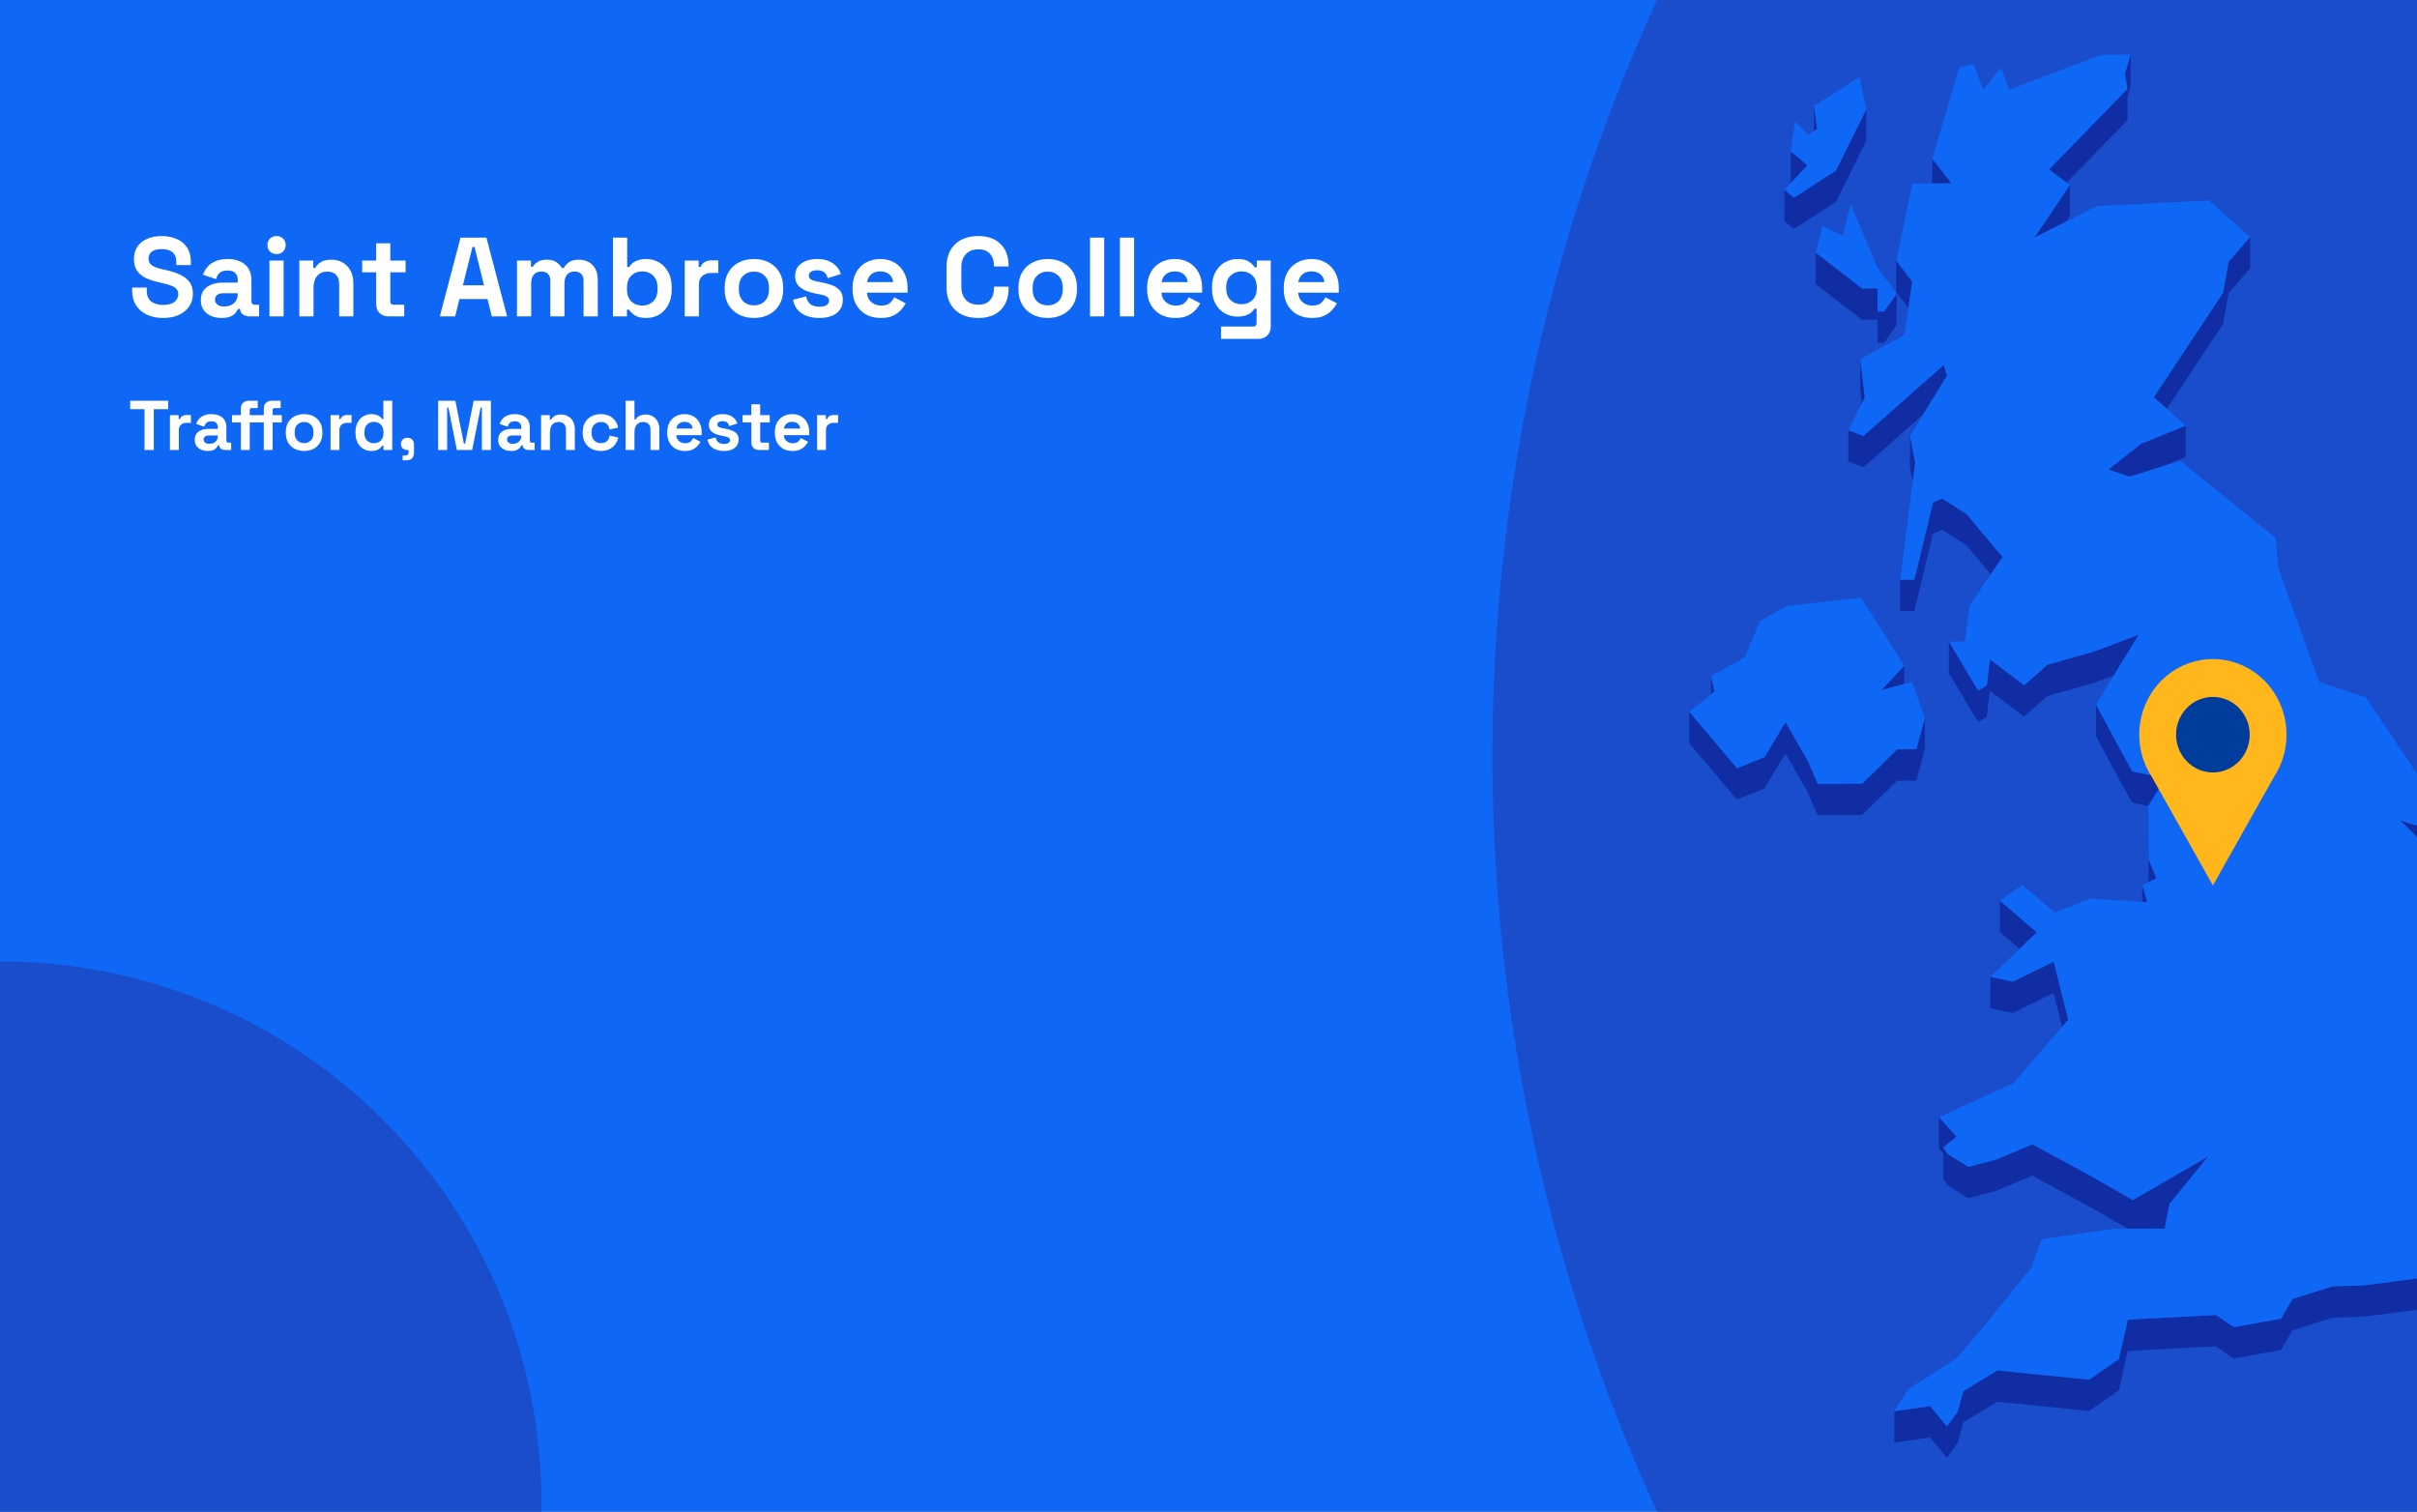 <?xml version="1.0" encoding="utf-8"?>
<svg xmlns="http://www.w3.org/2000/svg" fill="none" height="860" viewBox="0 0 1375 860" width="1375">
<rect x="0" y="0" width="1375" height="860" fill="#808080" stroke="none"/>
<g clip-path="url(#clip0_1597_3542)">
<rect fill="#0F67F5" height="860" width="1375"/>
<circle cx="1883" cy="430" fill="#194DCC" r="1034"/>
<path d="M1032.05 60.262L1031.99 74.616L1033.71 73.448L1032.05 60.262Z" fill="#102DA3"/>
<path d="M1028.21 94.043L1018.78 86.112L1018.75 103.94L1018.84 104.032L1028.21 94.043Z" fill="#102DA3"/>
<path d="M1175.68 103.879L1210.27 68.377L1210.3 54.791L1212.02 48.828L1212.08 31L1208.83 42.189L1210.3 50.58L1165.61 96.472L1175.68 103.879Z" fill="#102DA3"/>
<path d="M1099.23 90.416L1099.2 104.371L1110.22 104.31L1099.23 90.416Z" fill="#102DA3"/>
<path d="M1044.43 114.822L1061.66 80.057L1061.72 62.23L1044.46 96.994L1020.56 112.517L1015.19 107.937L1015.15 125.765L1020.5 130.314L1044.43 114.822Z" fill="#102DA3"/>
<path d="M1177.5 123.057L1177.53 105.26L1157.34 135.168L1175.53 125.977L1177.5 123.057Z" fill="#102DA3"/>
<path d="M1087.86 160.313L1078.77 148.264L1078.74 166.092L1085.65 175.252L1087.86 160.313Z" fill="#102DA3"/>
<path d="M1032.94 143.715L1032.88 161.543L1059.26 181.922L1068.02 181.892L1068.11 195.078L1071.86 195.048L1078.95 184.873L1079.02 167.045L1071.89 177.22L1068.14 177.25L1068.05 164.064L1059.33 164.125L1032.94 143.715Z" fill="#102DA3"/>
<path d="M1264.64 184.412L1267.83 166.707L1280.06 152.66L1280.09 134.832L1267.87 148.879L1264.67 166.584L1225.29 226L1232.69 232.578L1264.64 184.412Z" fill="#102DA3"/>
<path d="M1058.34 204.272L1058.28 222.1L1059.14 229.57L1060.86 226.127L1058.34 204.272Z" fill="#102DA3"/>
<path d="M1051.46 262.64L1060 265.867L1094.07 235.775L1105.71 216.902L1107.67 213.736L1105.74 207.681L1060.06 248.039L1051.52 244.812L1051.46 262.64Z" fill="#102DA3"/>
<path d="M1088.14 274.043L1089.55 263.193L1086.6 247.854L1086.54 265.682L1088.14 274.043Z" fill="#102DA3"/>
<path d="M1211.38 271.249L1217.86 269.221L1230.36 265.286L1243.35 259.999L1243.41 242.171L1217.89 252.561L1199.52 267.131L1211.38 271.249Z" fill="#102DA3"/>
<path d="M1099.66 285.94L1089.06 329.772L1081.01 329.834L1080.95 347.662L1089 347.6L1099.63 303.768L1104.82 301.401L1118.61 310.161L1132.49 326.729L1139.22 316.862L1118.64 292.334L1104.85 283.573L1099.66 285.94Z" fill="#102DA3"/>
<path d="M1130.25 390.048L1125.31 392.845L1108.72 365.028L1108.69 382.856L1125.25 410.673L1130.19 407.845L1131.97 392.938L1151.51 407.723L1164.72 395.981L1191.66 388.358L1202.53 384.239L1216.75 361.062L1191.72 370.53L1164.75 378.153L1151.57 389.895L1132.03 375.11L1130.25 390.048Z" fill="#102DA3"/>
<path d="M1083.29 389.127L1083.32 378.737L1070.29 392.631L1083.29 389.127Z" fill="#102DA3"/>
<path d="M973.41 384.671L973.379 394.999L975.345 393.432L973.41 384.671Z" fill="#102DA3"/>
<path d="M1090.17 444.089L1095.02 426.261L1095.08 408.433L1090.2 426.261L1079.26 426.322L1059.42 445.81L1034.11 445.964L1028.24 432.501L1015.74 410.8L1003.73 430.841L988.154 437.05L961.061 405.021L961 422.849L988.093 454.878L1003.67 448.638L1015.71 428.628L1028.21 450.329L1034.08 463.792L1059.36 463.638L1079.2 444.15L1090.17 444.089Z" fill="#102DA3"/>
<path d="M1389.63 490.683L1396.63 490.345L1396.66 472.517L1385.3 473.039L1365.36 466.677L1385.27 486.38L1389.63 490.683Z" fill="#102DA3"/>
<path d="M1213.03 438.831L1205.85 425.829L1192.39 400.778L1192.33 418.606L1205.79 443.657L1213 456.659L1222.19 458.626L1222.13 476.147L1222.31 501.813L1222.34 501.782L1226.73 499.723L1222.4 489.026L1222.19 458.319L1232.02 442.889L1213.03 438.831Z" fill="#102DA3"/>
<path d="M1221.6 513.247L1218.72 503.503L1218.69 513.062L1221.6 513.247Z" fill="#102DA3"/>
<path d="M1158.7 530.427L1137.75 512.415L1137.69 530.243L1148.9 539.864L1158.7 530.427Z" fill="#102DA3"/>
<path d="M1132.31 573.582L1145.06 576.287L1168.25 564.945L1173.1 584.187L1176.6 580.129L1168.31 547.117L1145.12 558.459L1132.34 555.754L1132.31 573.582Z" fill="#102DA3"/>
<path d="M1107.89 674.311L1119.78 681.688L1135.87 677.384L1156.18 668.839L1190.92 687.712L1210.64 699.085L1213.28 699.055H1215.95L1231.43 698.962L1233.4 688.911L1234.2 684.946L1256.28 657.835L1213.31 682.764L1190.98 669.884L1156.24 651.042L1135.9 659.557L1119.84 663.86L1107.92 656.483L1105.52 652.763L1113.08 646.647L1103.07 635.581L1103.01 653.378L1105.52 656.175L1105.49 670.591L1107.89 674.311Z" fill="#102DA3"/>
<path d="M1457.57 710.028L1421.24 730.284L1393.71 724.875L1344.93 731.237L1326.93 731.821L1304.23 738.983L1297.66 750.203L1270.69 755.028L1260.71 748.112L1210.48 750.756L1205.42 773.164L1188.46 784.906L1136.27 779.649L1116.92 791.453L1113.69 803.102L1107.61 811.525L1098.03 799.936L1077.69 802.887L1077.63 820.684L1098 817.764L1107.55 829.353L1113.63 820.93L1116.89 809.25L1136.24 797.477L1188.4 802.734L1205.39 790.992L1210.42 768.584L1260.65 765.94L1270.66 772.856L1297.63 768.031L1304.2 756.811L1326.87 749.649L1344.87 749.065L1393.65 742.703L1421.17 748.112L1457.51 727.856L1483.44 705.786L1486.14 685.745L1486.17 667.917L1483.5 687.959L1457.57 710.028Z" fill="#102DA3"/>
<path d="M1044.46 96.994L1061.72 62.229L1057.85 43.817L1032.05 60.262L1033.71 73.449L1031.99 74.617L1028.73 76.861L1021.18 69.238L1018.78 86.113L1028.21 94.043L1018.84 104.033L1015.19 107.936L1020.56 112.516L1044.46 96.994Z" fill="#0F67F5"/>
<path d="M1048.48 134.126L1036.87 128.654L1032.94 143.716L1059.33 164.126L1068.05 164.064L1068.14 177.251L1071.89 177.22L1079.02 167.046L1067.99 152.076L1052.72 115.959L1048.48 134.126Z" fill="#0F67F5"/>
<path d="M1003.73 430.839L1015.74 410.798L1028.24 432.499L1034.11 445.962L1059.42 445.808L1079.26 426.321L1090.2 426.259L1095.08 408.431L1087.74 387.929L1083.29 389.128L1070.29 392.632L1083.32 378.738L1058.68 339.947L1016.23 344.835L1001.3 353.226L992.7 373.82L973.41 384.671L975.345 393.431L973.379 394.999L961.062 405.019L988.154 437.048L1003.73 430.839Z" fill="#0F67F5"/>
<path d="M1452.41 651.873L1453.27 638.349L1461.29 632.263L1473.09 625.193L1469.68 612.652L1483.41 608.81L1494.07 573.83L1489.61 549.178L1454.87 528.922L1424.55 529.137L1409.53 546.934L1402.81 541.924L1395.22 536.33L1410.7 511.524L1389.63 490.684L1385.27 486.381L1365.36 466.678L1385.3 473.041L1396.66 472.518L1345.92 396.811L1319.29 387.835L1296.12 323.286L1294.56 306.042L1240.22 262.179L1230.36 265.284L1217.86 269.218L1211.38 271.247L1199.52 267.128L1217.89 252.558L1243.41 242.169L1232.69 232.579L1225.29 226.001L1264.67 166.585L1267.86 148.88L1280.09 134.832L1256.74 114.023L1192.79 117.25L1175.53 125.98L1157.34 135.17L1177.53 105.263L1175.68 103.879L1165.61 96.472L1210.3 50.58L1208.83 42.189L1212.08 31L1195.49 31.123L1143.03 51.01L1138.21 38.469L1128.35 51.102L1122.57 36.256L1114.52 38.623L1099.23 90.416L1110.22 104.31L1099.2 104.371L1087.95 104.463L1078.77 148.265L1087.86 160.314L1085.65 175.253L1083.35 190.622L1058.34 204.269L1060.86 226.124L1059.14 229.566L1051.52 244.812L1060.06 248.04L1105.74 207.681L1107.67 213.736L1105.71 216.902L1094.07 235.775L1086.6 247.855L1089.55 263.194L1088.14 274.044L1081.01 329.833L1089.06 329.772L1099.66 285.94L1104.85 283.573L1118.64 292.333L1139.22 316.862L1132.49 326.729L1120.45 344.464L1117.75 364.966L1108.72 365.028L1125.31 392.846L1130.25 390.049L1132.03 375.11L1151.57 389.895L1164.75 378.153L1191.72 370.53L1216.75 361.063L1202.53 384.239L1192.39 400.776L1205.85 425.827L1213.03 438.829L1232.02 442.887L1222.19 458.317L1222.4 489.024L1226.73 499.721L1222.34 501.781L1222.31 501.811L1218.72 503.502L1221.6 513.246L1218.69 513.061L1188.89 511.156L1169.05 519.209L1150.46 503.471L1137.75 512.416L1158.7 530.428L1148.9 539.865L1132.34 555.756L1145.12 558.461L1168.31 547.119L1176.6 580.131L1173.1 584.189L1145.52 616.187L1103.07 635.582L1113.08 646.648L1105.52 652.765L1107.92 656.484L1119.84 663.861L1135.9 659.558L1156.24 651.043L1190.98 669.886L1213.31 682.765L1256.28 657.836L1234.2 684.947L1233.4 688.912L1231.43 698.964L1215.95 699.056H1213.28L1210.64 699.087L1201.61 699.148L1161.34 704.988L1155.78 720.88L1133.23 748.974L1113.02 772.857L1085.65 790.255L1077.69 802.888L1098.03 799.938L1107.61 811.526L1113.7 803.103L1116.92 791.454L1136.27 779.651L1188.46 784.907L1205.42 773.165L1210.48 750.757L1260.71 748.114L1270.69 755.03L1297.66 750.204L1304.23 738.984L1326.93 731.822L1344.93 731.238L1393.71 724.876L1421.24 730.286L1457.57 710.029L1483.5 687.96L1486.17 667.919L1453.03 672.806L1449.56 671.085L1431.65 662.232L1452.41 651.873Z" fill="#0F67F5"/>
<g clip-path="url(#clip1_1597_3542)">
<path d="M1300.78 417.987C1300.78 411.266 1299.25 404.637 1296.31 398.632C1293.37 392.627 1289.1 387.413 1283.84 383.41C1278.58 379.406 1272.47 376.724 1266.02 375.579C1259.56 374.435 1252.94 374.859 1246.67 376.817C1240.41 378.776 1234.68 382.215 1229.94 386.858C1225.21 391.501 1221.6 397.219 1219.4 403.553C1217.21 409.886 1216.5 416.659 1217.32 423.327C1218.14 429.995 1220.47 436.373 1224.13 441.948L1241.52 472.835L1258.89 503.733L1276.28 472.835L1293.64 441.991C1298.31 434.902 1300.79 426.54 1300.78 417.987Z" fill="#FFB71B"/>
<path d="M1258.88 439.461C1270.45 439.461 1279.82 429.841 1279.82 417.973C1279.82 406.105 1270.45 396.485 1258.88 396.485C1247.32 396.485 1237.94 406.105 1237.94 417.973C1237.94 429.841 1247.32 439.461 1258.88 439.461Z" fill="#003C9C"/>
</g>
<path d="M92.776 180.896C89.32 180.896 86.269 180.277 83.624 179.04C80.979 177.803 78.909 176.032 77.416 173.728C75.923 171.424 75.176 168.651 75.176 165.408V163.616H83.496V165.408C83.496 168.096 84.328 170.123 85.992 171.488C87.656 172.811 89.917 173.472 92.776 173.472C95.677 173.472 97.832 172.896 99.24 171.744C100.691 170.592 101.416 169.12 101.416 167.328C101.416 166.091 101.053 165.088 100.328 164.32C99.645 163.552 98.621 162.933 97.256 162.464C95.933 161.952 94.312 161.483 92.392 161.056L90.92 160.736C87.848 160.053 85.203 159.2 82.984 158.176C80.808 157.109 79.123 155.723 77.928 154.016C76.776 152.309 76.2 150.091 76.2 147.36C76.2 144.629 76.84 142.304 78.12 140.384C79.443 138.421 81.277 136.928 83.624 135.904C86.013 134.837 88.808 134.304 92.008 134.304C95.208 134.304 98.045 134.859 100.52 135.968C103.037 137.035 105 138.656 106.408 140.832C107.859 142.965 108.584 145.653 108.584 148.896V150.816H100.264V148.896C100.264 147.189 99.923 145.824 99.24 144.8C98.6 143.733 97.661 142.965 96.424 142.496C95.187 141.984 93.715 141.728 92.008 141.728C89.448 141.728 87.549 142.219 86.312 143.2C85.117 144.139 84.52 145.44 84.52 147.104C84.52 148.213 84.797 149.152 85.352 149.92C85.949 150.688 86.824 151.328 87.976 151.84C89.128 152.352 90.6 152.8 92.392 153.184L93.864 153.504C97.064 154.187 99.837 155.061 102.184 156.128C104.573 157.195 106.429 158.603 107.752 160.352C109.075 162.101 109.736 164.341 109.736 167.072C109.736 169.803 109.032 172.213 107.624 174.304C106.259 176.352 104.296 177.973 101.736 179.168C99.219 180.32 96.232 180.896 92.776 180.896ZM126.149 180.896C123.887 180.896 121.861 180.512 120.069 179.744C118.277 178.933 116.847 177.781 115.781 176.288C114.757 174.752 114.245 172.896 114.245 170.72C114.245 168.544 114.757 166.731 115.781 165.28C116.847 163.787 118.298 162.677 120.133 161.952C122.01 161.184 124.143 160.8 126.533 160.8H135.237V159.008C135.237 157.515 134.767 156.299 133.829 155.36C132.89 154.379 131.397 153.888 129.349 153.888C127.343 153.888 125.85 154.357 124.869 155.296C123.887 156.192 123.247 157.365 122.949 158.816L115.525 156.32C116.037 154.699 116.847 153.227 117.957 151.904C119.109 150.539 120.623 149.451 122.501 148.64C124.421 147.787 126.746 147.36 129.477 147.36C133.658 147.36 136.965 148.405 139.397 150.496C141.829 152.587 143.045 155.616 143.045 159.584V171.424C143.045 172.704 143.642 173.344 144.837 173.344H147.397V180H142.021C140.442 180 139.141 179.616 138.117 178.848C137.093 178.08 136.581 177.056 136.581 175.776V175.712H135.365C135.194 176.224 134.81 176.907 134.213 177.76C133.615 178.571 132.677 179.296 131.397 179.936C130.117 180.576 128.367 180.896 126.149 180.896ZM127.557 174.368C129.818 174.368 131.653 173.749 133.061 172.512C134.511 171.232 135.237 169.547 135.237 167.456V166.816H127.109C125.615 166.816 124.442 167.136 123.589 167.776C122.735 168.416 122.309 169.312 122.309 170.464C122.309 171.616 122.757 172.555 123.653 173.28C124.549 174.005 125.85 174.368 127.557 174.368ZM153.293 180V148.256H161.357V180H153.293ZM157.325 144.544C155.874 144.544 154.637 144.075 153.613 143.136C152.631 142.197 152.141 140.96 152.141 139.424C152.141 137.888 152.631 136.651 153.613 135.712C154.637 134.773 155.874 134.304 157.325 134.304C158.818 134.304 160.055 134.773 161.037 135.712C162.018 136.651 162.509 137.888 162.509 139.424C162.509 140.96 162.018 142.197 161.037 143.136C160.055 144.075 158.818 144.544 157.325 144.544ZM170.293 180V148.256H178.229V152.416H179.381C179.893 151.307 180.853 150.261 182.26 149.28C183.669 148.256 185.802 147.744 188.661 147.744C191.135 147.744 193.29 148.32 195.125 149.472C197.002 150.581 198.453 152.139 199.477 154.144C200.501 156.107 201.013 158.411 201.013 161.056V180H192.949V161.696C192.949 159.307 192.351 157.515 191.157 156.32C190.005 155.125 188.341 154.528 186.165 154.528C183.69 154.528 181.77 155.36 180.405 157.024C179.039 158.645 178.357 160.928 178.357 163.872V180H170.293ZM221.015 180C218.924 180 217.218 179.36 215.895 178.08C214.615 176.757 213.975 175.008 213.975 172.832V154.912H206.039V148.256H213.975V138.4H222.039V148.256H230.743V154.912H222.039V171.424C222.039 172.704 222.636 173.344 223.831 173.344H229.975V180H221.015ZM250.215 180L261.991 135.2H276.711L288.487 180H279.783L277.351 170.144H261.351L258.919 180H250.215ZM263.335 162.336H275.367L269.927 140.512H268.775L263.335 162.336ZM294.105 180V148.256H302.041V151.712H303.193C303.748 150.645 304.665 149.728 305.945 148.96C307.225 148.149 308.91 147.744 311.001 147.744C313.262 147.744 315.076 148.192 316.441 149.088C317.806 149.941 318.852 151.072 319.577 152.48H320.729C321.454 151.115 322.478 149.984 323.801 149.088C325.124 148.192 327.001 147.744 329.433 147.744C331.396 147.744 333.166 148.171 334.745 149.024C336.366 149.835 337.646 151.093 338.585 152.8C339.566 154.464 340.057 156.576 340.057 159.136V180H331.993V159.712C331.993 157.963 331.545 156.661 330.649 155.808C329.753 154.912 328.494 154.464 326.873 154.464C325.038 154.464 323.609 155.061 322.585 156.256C321.604 157.408 321.113 159.072 321.113 161.248V180H313.049V159.712C313.049 157.963 312.601 156.661 311.705 155.808C310.809 154.912 309.55 154.464 307.929 154.464C306.094 154.464 304.665 155.061 303.641 156.256C302.66 157.408 302.169 159.072 302.169 161.248V180H294.105ZM367.802 180.896C364.943 180.896 362.746 180.405 361.21 179.424C359.674 178.443 358.543 177.355 357.818 176.16H356.666V180H348.73V135.2H356.794V151.904H357.946C358.415 151.136 359.034 150.411 359.802 149.728C360.613 149.045 361.658 148.491 362.938 148.064C364.261 147.595 365.882 147.36 367.802 147.36C370.362 147.36 372.73 148 374.906 149.28C377.082 150.517 378.831 152.352 380.154 154.784C381.477 157.216 382.138 160.16 382.138 163.616V164.64C382.138 168.096 381.477 171.04 380.154 173.472C378.831 175.904 377.082 177.76 374.906 179.04C372.73 180.277 370.362 180.896 367.802 180.896ZM365.37 173.856C367.845 173.856 369.914 173.067 371.578 171.488C373.242 169.867 374.074 167.52 374.074 164.448V163.808C374.074 160.736 373.242 158.411 371.578 156.832C369.957 155.211 367.887 154.4 365.37 154.4C362.895 154.4 360.826 155.211 359.162 156.832C357.498 158.411 356.666 160.736 356.666 163.808V164.448C356.666 167.52 357.498 169.867 359.162 171.488C360.826 173.067 362.895 173.856 365.37 173.856ZM389.543 180V148.256H397.479V151.84H398.631C399.1 150.56 399.868 149.621 400.935 149.024C402.044 148.427 403.324 148.128 404.775 148.128H408.615V155.296H404.647C402.599 155.296 400.913 155.851 399.591 156.96C398.268 158.027 397.607 159.691 397.607 161.952V180H389.543ZM428.897 180.896C425.739 180.896 422.902 180.256 420.385 178.976C417.867 177.696 415.883 175.84 414.433 173.408C412.982 170.976 412.257 168.053 412.257 164.64V163.616C412.257 160.203 412.982 157.28 414.433 154.848C415.883 152.416 417.867 150.56 420.385 149.28C422.902 148 425.739 147.36 428.897 147.36C432.054 147.36 434.891 148 437.409 149.28C439.926 150.56 441.91 152.416 443.361 154.848C444.811 157.28 445.537 160.203 445.537 163.616V164.64C445.537 168.053 444.811 170.976 443.361 173.408C441.91 175.84 439.926 177.696 437.409 178.976C434.891 180.256 432.054 180.896 428.897 180.896ZM428.897 173.728C431.371 173.728 433.419 172.939 435.041 171.36C436.662 169.739 437.473 167.435 437.473 164.448V163.808C437.473 160.821 436.662 158.539 435.041 156.96C433.462 155.339 431.414 154.528 428.897 154.528C426.422 154.528 424.374 155.339 422.753 156.96C421.131 158.539 420.321 160.821 420.321 163.808V164.448C420.321 167.435 421.131 169.739 422.753 171.36C424.374 172.939 426.422 173.728 428.897 173.728ZM466.164 180.896C462.025 180.896 458.633 180 455.988 178.208C453.343 176.416 451.743 173.856 451.188 170.528L458.612 168.608C458.911 170.101 459.401 171.275 460.084 172.128C460.809 172.981 461.684 173.6 462.708 173.984C463.775 174.325 464.927 174.496 466.164 174.496C468.041 174.496 469.428 174.176 470.324 173.536C471.22 172.853 471.668 172.021 471.668 171.04C471.668 170.059 471.241 169.312 470.388 168.8C469.535 168.245 468.169 167.797 466.292 167.456L464.5 167.136C462.281 166.709 460.255 166.133 458.42 165.408C456.585 164.64 455.113 163.595 454.004 162.272C452.895 160.949 452.34 159.243 452.34 157.152C452.34 153.995 453.492 151.584 455.796 149.92C458.1 148.213 461.129 147.36 464.884 147.36C468.425 147.36 471.369 148.149 473.716 149.728C476.063 151.307 477.599 153.376 478.324 155.936L470.836 158.24C470.495 156.619 469.791 155.467 468.724 154.784C467.7 154.101 466.42 153.76 464.884 153.76C463.348 153.76 462.175 154.037 461.364 154.592C460.553 155.104 460.148 155.829 460.148 156.768C460.148 157.792 460.575 158.56 461.428 159.072C462.281 159.541 463.433 159.904 464.884 160.16L466.676 160.48C469.065 160.907 471.22 161.483 473.14 162.208C475.103 162.891 476.639 163.893 477.748 165.216C478.9 166.496 479.476 168.245 479.476 170.464C479.476 173.792 478.26 176.373 475.828 178.208C473.439 180 470.217 180.896 466.164 180.896ZM501.007 180.896C497.849 180.896 495.055 180.235 492.623 178.912C490.233 177.547 488.356 175.648 486.991 173.216C485.668 170.741 485.007 167.84 485.007 164.512V163.744C485.007 160.416 485.668 157.536 486.991 155.104C488.313 152.629 490.169 150.731 492.559 149.408C494.948 148.043 497.721 147.36 500.878 147.36C503.993 147.36 506.703 148.064 509.007 149.472C511.311 150.837 513.103 152.757 514.382 155.232C515.663 157.664 516.303 160.501 516.303 163.744V166.496H493.199C493.284 168.672 494.095 170.443 495.631 171.808C497.167 173.173 499.044 173.856 501.263 173.856C503.524 173.856 505.188 173.365 506.255 172.384C507.321 171.403 508.132 170.315 508.687 169.12L515.279 172.576C514.681 173.685 513.807 174.901 512.655 176.224C511.545 177.504 510.052 178.613 508.175 179.552C506.297 180.448 503.908 180.896 501.007 180.896ZM493.263 160.48H508.111C507.94 158.645 507.193 157.173 505.871 156.064C504.591 154.955 502.905 154.4 500.815 154.4C498.639 154.4 496.911 154.955 495.631 156.064C494.351 157.173 493.561 158.645 493.263 160.48ZM556.498 180.896C550.951 180.896 546.557 179.36 543.314 176.288C540.071 173.173 538.45 168.736 538.45 162.976V152.224C538.45 146.464 540.071 142.048 543.314 138.976C546.557 135.861 550.951 134.304 556.498 134.304C562.002 134.304 566.247 135.819 569.234 138.848C572.263 141.835 573.778 145.952 573.778 151.2V151.584H565.458V150.944C565.458 148.299 564.711 146.123 563.218 144.416C561.767 142.709 559.527 141.856 556.498 141.856C553.511 141.856 551.165 142.773 549.458 144.608C547.751 146.443 546.898 148.939 546.898 152.096V163.104C546.898 166.219 547.751 168.715 549.458 170.592C551.165 172.427 553.511 173.344 556.498 173.344C559.527 173.344 561.767 172.491 563.218 170.784C564.711 169.035 565.458 166.859 565.458 164.256V163.104H573.778V164C573.778 169.248 572.263 173.387 569.234 176.416C566.247 179.403 562.002 180.896 556.498 180.896ZM596.022 180.896C592.864 180.896 590.027 180.256 587.51 178.976C584.992 177.696 583.008 175.84 581.558 173.408C580.107 170.976 579.382 168.053 579.382 164.64V163.616C579.382 160.203 580.107 157.28 581.558 154.848C583.008 152.416 584.992 150.56 587.51 149.28C590.027 148 592.864 147.36 596.022 147.36C599.179 147.36 602.016 148 604.534 149.28C607.051 150.56 609.035 152.416 610.486 154.848C611.936 157.28 612.662 160.203 612.662 163.616V164.64C612.662 168.053 611.936 170.976 610.486 173.408C609.035 175.84 607.051 177.696 604.534 178.976C602.016 180.256 599.179 180.896 596.022 180.896ZM596.022 173.728C598.496 173.728 600.544 172.939 602.166 171.36C603.787 169.739 604.598 167.435 604.598 164.448V163.808C604.598 160.821 603.787 158.539 602.166 156.96C600.587 155.339 598.539 154.528 596.022 154.528C593.547 154.528 591.499 155.339 589.878 156.96C588.256 158.539 587.446 160.821 587.446 163.808V164.448C587.446 167.435 588.256 169.739 589.878 171.36C591.499 172.939 593.547 173.728 596.022 173.728ZM620.105 180V135.2H628.169V180H620.105ZM637.105 180V135.2H645.169V180H637.105ZM668.569 180.896C665.412 180.896 662.617 180.235 660.185 178.912C657.796 177.547 655.918 175.648 654.553 173.216C653.23 170.741 652.569 167.84 652.569 164.512V163.744C652.569 160.416 653.23 157.536 654.553 155.104C655.876 152.629 657.732 150.731 660.121 149.408C662.51 148.043 665.284 147.36 668.441 147.36C671.556 147.36 674.265 148.064 676.569 149.472C678.873 150.837 680.665 152.757 681.945 155.232C683.225 157.664 683.865 160.501 683.865 163.744V166.496H660.761C660.846 168.672 661.657 170.443 663.193 171.808C664.729 173.173 666.606 173.856 668.825 173.856C671.086 173.856 672.75 173.365 673.817 172.384C674.884 171.403 675.694 170.315 676.249 169.12L682.841 172.576C682.244 173.685 681.369 174.901 680.217 176.224C679.108 177.504 677.614 178.613 675.737 179.552C673.86 180.448 671.47 180.896 668.569 180.896ZM660.825 160.48H675.673C675.502 158.645 674.756 157.173 673.433 156.064C672.153 154.955 670.468 154.4 668.377 154.4C666.201 154.4 664.473 154.955 663.193 156.064C661.913 157.173 661.124 158.645 660.825 160.48ZM689.507 164.256V163.232C689.507 159.904 690.168 157.067 691.491 154.72C692.813 152.331 694.563 150.517 696.739 149.28C698.957 148 701.368 147.36 703.971 147.36C706.872 147.36 709.069 147.872 710.563 148.896C712.056 149.92 713.144 150.987 713.827 152.096H714.979V148.256H722.915V185.632C722.915 187.808 722.275 189.536 720.995 190.816C719.715 192.139 718.008 192.8 715.875 192.8H694.627V185.76H713.059C714.253 185.76 714.851 185.12 714.851 183.84V175.584H713.699C713.272 176.267 712.675 176.971 711.907 177.696C711.139 178.379 710.115 178.955 708.835 179.424C707.555 179.893 705.933 180.128 703.971 180.128C701.368 180.128 698.957 179.509 696.739 178.272C694.563 176.992 692.813 175.179 691.491 172.832C690.168 170.443 689.507 167.584 689.507 164.256ZM706.275 173.088C708.749 173.088 710.819 172.299 712.483 170.72C714.147 169.141 714.979 166.923 714.979 164.064V163.424C714.979 160.523 714.147 158.304 712.483 156.768C710.861 155.189 708.792 154.4 706.275 154.4C703.8 154.4 701.731 155.189 700.067 156.768C698.403 158.304 697.571 160.523 697.571 163.424V164.064C697.571 166.923 698.403 169.141 700.067 170.72C701.731 172.299 703.8 173.088 706.275 173.088ZM746.319 180.896C743.162 180.896 740.367 180.235 737.935 178.912C735.546 177.547 733.668 175.648 732.303 173.216C730.98 170.741 730.319 167.84 730.319 164.512V163.744C730.319 160.416 730.98 157.536 732.303 155.104C733.626 152.629 735.482 150.731 737.871 149.408C740.26 148.043 743.034 147.36 746.191 147.36C749.306 147.36 752.015 148.064 754.319 149.472C756.623 150.837 758.415 152.757 759.695 155.232C760.975 157.664 761.615 160.501 761.615 163.744V166.496H738.511C738.596 168.672 739.407 170.443 740.943 171.808C742.479 173.173 744.356 173.856 746.575 173.856C748.836 173.856 750.5 173.365 751.567 172.384C752.634 171.403 753.444 170.315 753.999 169.12L760.591 172.576C759.994 173.685 759.119 174.901 757.967 176.224C756.858 177.504 755.364 178.613 753.487 179.552C751.61 180.448 749.22 180.896 746.319 180.896ZM738.575 160.48H753.423C753.252 158.645 752.506 157.173 751.183 156.064C749.903 154.955 748.218 154.4 746.127 154.4C743.951 154.4 742.223 154.955 740.943 156.064C739.663 157.173 738.874 158.645 738.575 160.48Z" fill="white"/>
<circle cx="147" cy="147" fill="#194DCC" r="147" transform="matrix(-1 0 0 1 1522 -147)"/>
<circle cx="307.5" cy="307.5" fill="#194DCC" r="307.5" transform="matrix(-1 0 0 1 308 547)"/>
<path d="M82.218 256V232.8H74.058V228H95.658V232.8H87.498V256H82.218ZM96.679 256V236.16H101.639V238.4H102.359C102.652 237.6 103.132 237.013 103.799 236.64C104.492 236.267 105.292 236.08 106.199 236.08H108.599V240.56H106.119C104.839 240.56 103.786 240.907 102.959 241.6C102.132 242.267 101.719 243.307 101.719 244.72V256H96.679ZM118.23 256.56C116.816 256.56 115.55 256.32 114.43 255.84C113.31 255.333 112.416 254.613 111.75 253.68C111.11 252.72 110.79 251.56 110.79 250.2C110.79 248.84 111.11 247.707 111.75 246.8C112.416 245.867 113.323 245.173 114.47 244.72C115.643 244.24 116.976 244 118.47 244H123.91V242.88C123.91 241.947 123.616 241.187 123.03 240.6C122.443 239.987 121.51 239.68 120.23 239.68C118.976 239.68 118.043 239.973 117.43 240.56C116.816 241.12 116.416 241.853 116.23 242.76L111.59 241.2C111.91 240.187 112.416 239.267 113.11 238.44C113.83 237.587 114.776 236.907 115.95 236.4C117.15 235.867 118.603 235.6 120.31 235.6C122.923 235.6 124.99 236.253 126.51 237.56C128.03 238.867 128.79 240.76 128.79 243.24V250.64C128.79 251.44 129.163 251.84 129.91 251.84H131.51V256H128.15C127.163 256 126.35 255.76 125.71 255.28C125.07 254.8 124.75 254.16 124.75 253.36V253.32H123.99C123.883 253.64 123.643 254.067 123.27 254.6C122.896 255.107 122.31 255.56 121.51 255.96C120.71 256.36 119.616 256.56 118.23 256.56ZM119.11 252.48C120.523 252.48 121.67 252.093 122.55 251.32C123.456 250.52 123.91 249.467 123.91 248.16V247.76H118.83C117.896 247.76 117.163 247.96 116.63 248.36C116.096 248.76 115.83 249.32 115.83 250.04C115.83 250.76 116.11 251.347 116.67 251.8C117.23 252.253 118.043 252.48 119.11 252.48ZM137.029 256V240.32H131.989V236.16H137.029V232.48C137.029 231.12 137.429 230.04 138.229 229.24C139.056 228.413 140.123 228 141.429 228H146.629V232.16H143.189C142.443 232.16 142.069 232.56 142.069 233.36V236.16H146.069V240.32H142.069V256H137.029ZM150.069 256V240.32H146.069V236.16H150.069V232.48C150.069 231.12 150.469 230.04 151.269 229.24C152.096 228.413 153.163 228 154.469 228H159.669V232.16H156.229C155.483 232.16 155.109 232.56 155.109 233.36V236.16H160.309V240.32H155.109V256H150.069ZM172.994 256.56C171.021 256.56 169.247 256.16 167.674 255.36C166.101 254.56 164.861 253.4 163.954 251.88C163.047 250.36 162.594 248.533 162.594 246.4V245.76C162.594 243.627 163.047 241.8 163.954 240.28C164.861 238.76 166.101 237.6 167.674 236.8C169.247 236 171.021 235.6 172.994 235.6C174.967 235.6 176.741 236 178.314 236.8C179.887 237.6 181.127 238.76 182.034 240.28C182.941 241.8 183.394 243.627 183.394 245.76V246.4C183.394 248.533 182.941 250.36 182.034 251.88C181.127 253.4 179.887 254.56 178.314 255.36C176.741 256.16 174.967 256.56 172.994 256.56ZM172.994 252.08C174.541 252.08 175.821 251.587 176.834 250.6C177.847 249.587 178.354 248.147 178.354 246.28V245.88C178.354 244.013 177.847 242.587 176.834 241.6C175.847 240.587 174.567 240.08 172.994 240.08C171.447 240.08 170.167 240.587 169.154 241.6C168.141 242.587 167.634 244.013 167.634 245.88V246.28C167.634 248.147 168.141 249.587 169.154 250.6C170.167 251.587 171.447 252.08 172.994 252.08ZM188.046 256V236.16H193.006V238.4H193.726C194.019 237.6 194.499 237.013 195.166 236.64C195.859 236.267 196.659 236.08 197.566 236.08H199.966V240.56H197.486C196.206 240.56 195.153 240.907 194.326 241.6C193.499 242.267 193.086 243.307 193.086 244.72V256H188.046ZM211.202 256.56C209.629 256.56 208.149 256.173 206.762 255.4C205.402 254.6 204.309 253.44 203.482 251.92C202.656 250.4 202.242 248.56 202.242 246.4V245.76C202.242 243.6 202.656 241.76 203.482 240.24C204.309 238.72 205.402 237.573 206.762 236.8C208.122 236 209.602 235.6 211.202 235.6C212.402 235.6 213.402 235.747 214.202 236.04C215.029 236.307 215.696 236.653 216.202 237.08C216.709 237.507 217.096 237.96 217.362 238.44H218.082V228H223.122V256H218.162V253.6H217.442C216.989 254.347 216.282 255.027 215.322 255.64C214.389 256.253 213.016 256.56 211.202 256.56ZM212.722 252.16C214.269 252.16 215.562 251.667 216.602 250.68C217.642 249.667 218.162 248.2 218.162 246.28V245.88C218.162 243.96 217.642 242.507 216.602 241.52C215.589 240.507 214.296 240 212.722 240C211.176 240 209.882 240.507 208.842 241.52C207.802 242.507 207.282 243.96 207.282 245.88V246.28C207.282 248.2 207.802 249.667 208.842 250.68C209.882 251.667 211.176 252.16 212.722 252.16ZM229.07 261.88V259.16H230.63C231.857 259.16 232.47 258.547 232.47 257.32V256.04H231.79C230.723 256.04 229.83 255.72 229.11 255.08C228.417 254.44 228.07 253.627 228.07 252.64C228.07 251.573 228.417 250.707 229.11 250.04C229.83 249.373 230.723 249.04 231.79 249.04C232.883 249.04 233.777 249.387 234.47 250.08C235.163 250.747 235.51 251.653 235.51 252.8V257.4C235.51 260.387 234.017 261.88 231.03 261.88H229.07ZM249.253 256V228H259.053L263.893 252.4H264.613L269.453 228H279.253V256H274.133V231.88H273.413L268.613 256H259.893L255.093 231.88H254.373V256H249.253ZM290.847 256.56C289.433 256.56 288.167 256.32 287.047 255.84C285.927 255.333 285.033 254.613 284.367 253.68C283.727 252.72 283.407 251.56 283.407 250.2C283.407 248.84 283.727 247.707 284.367 246.8C285.033 245.867 285.94 245.173 287.087 244.72C288.26 244.24 289.593 244 291.087 244H296.527V242.88C296.527 241.947 296.233 241.187 295.647 240.6C295.06 239.987 294.127 239.68 292.847 239.68C291.593 239.68 290.66 239.973 290.047 240.56C289.433 241.12 289.033 241.853 288.847 242.76L284.207 241.2C284.527 240.187 285.033 239.267 285.727 238.44C286.447 237.587 287.393 236.907 288.567 236.4C289.767 235.867 291.22 235.6 292.927 235.6C295.54 235.6 297.607 236.253 299.127 237.56C300.647 238.867 301.407 240.76 301.407 243.24V250.64C301.407 251.44 301.78 251.84 302.527 251.84H304.127V256H300.767C299.78 256 298.967 255.76 298.327 255.28C297.687 254.8 297.367 254.16 297.367 253.36V253.32H296.607C296.5 253.64 296.26 254.067 295.887 254.6C295.513 255.107 294.927 255.56 294.127 255.96C293.327 256.36 292.233 256.56 290.847 256.56ZM291.727 252.48C293.14 252.48 294.287 252.093 295.167 251.32C296.073 250.52 296.527 249.467 296.527 248.16V247.76H291.447C290.513 247.76 289.78 247.96 289.247 248.36C288.713 248.76 288.447 249.32 288.447 250.04C288.447 250.76 288.727 251.347 289.287 251.8C289.847 252.253 290.66 252.48 291.727 252.48ZM307.812 256V236.16H312.772V238.76H313.492C313.812 238.067 314.412 237.413 315.292 236.8C316.172 236.16 317.505 235.84 319.292 235.84C320.838 235.84 322.185 236.2 323.332 236.92C324.505 237.613 325.412 238.587 326.052 239.84C326.692 241.067 327.012 242.507 327.012 244.16V256H321.972V244.56C321.972 243.067 321.598 241.947 320.852 241.2C320.132 240.453 319.092 240.08 317.732 240.08C316.185 240.08 314.985 240.6 314.132 241.64C313.278 242.653 312.852 244.08 312.852 245.92V256H307.812ZM341.78 256.56C339.86 256.56 338.113 256.16 336.54 255.36C334.993 254.56 333.767 253.4 332.86 251.88C331.953 250.36 331.5 248.52 331.5 246.36V245.8C331.5 243.64 331.953 241.8 332.86 240.28C333.767 238.76 334.993 237.6 336.54 236.8C338.113 236 339.86 235.6 341.78 235.6C343.673 235.6 345.3 235.933 346.66 236.6C348.02 237.267 349.113 238.187 349.94 239.36C350.793 240.507 351.353 241.813 351.62 243.28L346.74 244.32C346.633 243.52 346.393 242.8 346.02 242.16C345.647 241.52 345.113 241.013 344.42 240.64C343.753 240.267 342.913 240.08 341.9 240.08C340.887 240.08 339.967 240.307 339.14 240.76C338.34 241.187 337.7 241.84 337.22 242.72C336.767 243.573 336.54 244.627 336.54 245.88V246.28C336.54 247.533 336.767 248.6 337.22 249.48C337.7 250.333 338.34 250.987 339.14 251.44C339.967 251.867 340.887 252.08 341.9 252.08C343.42 252.08 344.567 251.693 345.34 250.92C346.14 250.12 346.647 249.08 346.86 247.8L351.74 248.96C351.393 250.373 350.793 251.667 349.94 252.84C349.113 253.987 348.02 254.893 346.66 255.56C345.3 256.227 343.673 256.56 341.78 256.56ZM355.898 256V228H360.938V238.6H361.658C361.871 238.173 362.204 237.747 362.658 237.32C363.111 236.893 363.711 236.547 364.458 236.28C365.231 235.987 366.204 235.84 367.378 235.84C368.924 235.84 370.271 236.2 371.418 236.92C372.591 237.613 373.498 238.587 374.138 239.84C374.778 241.067 375.098 242.507 375.098 244.16V256H370.058V244.56C370.058 243.067 369.684 241.947 368.938 241.2C368.218 240.453 367.178 240.08 365.818 240.08C364.271 240.08 363.071 240.6 362.218 241.64C361.364 242.653 360.938 244.08 360.938 245.92V256H355.898ZM389.586 256.56C387.613 256.56 385.866 256.147 384.346 255.32C382.853 254.467 381.679 253.28 380.826 251.76C379.999 250.213 379.586 248.4 379.586 246.32V245.84C379.586 243.76 379.999 241.96 380.826 240.44C381.653 238.893 382.813 237.707 384.306 236.88C385.799 236.027 387.533 235.6 389.506 235.6C391.453 235.6 393.146 236.04 394.586 236.92C396.026 237.773 397.146 238.973 397.946 240.52C398.746 242.04 399.146 243.813 399.146 245.84V247.56H384.706C384.759 248.92 385.266 250.027 386.226 250.88C387.186 251.733 388.359 252.16 389.746 252.16C391.159 252.16 392.199 251.853 392.866 251.24C393.533 250.627 394.039 249.947 394.386 249.2L398.506 251.36C398.133 252.053 397.586 252.813 396.866 253.64C396.173 254.44 395.239 255.133 394.066 255.72C392.893 256.28 391.399 256.56 389.586 256.56ZM384.746 243.8H394.026C393.919 242.653 393.453 241.733 392.626 241.04C391.826 240.347 390.773 240 389.466 240C388.106 240 387.026 240.347 386.226 241.04C385.426 241.733 384.933 242.653 384.746 243.8ZM411.872 256.56C409.285 256.56 407.165 256 405.512 254.88C403.859 253.76 402.859 252.16 402.512 250.08L407.152 248.88C407.339 249.813 407.645 250.547 408.072 251.08C408.525 251.613 409.072 252 409.712 252.24C410.379 252.453 411.099 252.56 411.872 252.56C413.045 252.56 413.912 252.36 414.472 251.96C415.032 251.533 415.312 251.013 415.312 250.4C415.312 249.787 415.045 249.32 414.512 249C413.979 248.653 413.125 248.373 411.952 248.16L410.832 247.96C409.445 247.693 408.179 247.333 407.032 246.88C405.885 246.4 404.965 245.747 404.272 244.92C403.579 244.093 403.232 243.027 403.232 241.72C403.232 239.747 403.952 238.24 405.392 237.2C406.832 236.133 408.725 235.6 411.072 235.6C413.285 235.6 415.125 236.093 416.592 237.08C418.059 238.067 419.019 239.36 419.472 240.96L414.792 242.4C414.579 241.387 414.139 240.667 413.472 240.24C412.832 239.813 412.032 239.6 411.072 239.6C410.112 239.6 409.379 239.773 408.872 240.12C408.365 240.44 408.112 240.893 408.112 241.48C408.112 242.12 408.379 242.6 408.912 242.92C409.445 243.213 410.165 243.44 411.072 243.6L412.192 243.8C413.685 244.067 415.032 244.427 416.232 244.88C417.459 245.307 418.419 245.933 419.112 246.76C419.832 247.56 420.192 248.653 420.192 250.04C420.192 252.12 419.432 253.733 417.912 254.88C416.419 256 414.405 256.56 411.872 256.56ZM431.818 256C430.511 256 429.445 255.6 428.618 254.8C427.818 253.973 427.418 252.88 427.418 251.52V240.32H422.458V236.16H427.418V230H432.458V236.16H437.898V240.32H432.458V250.64C432.458 251.44 432.831 251.84 433.578 251.84H437.418V256H431.818ZM450.797 256.56C448.824 256.56 447.077 256.147 445.557 255.32C444.064 254.467 442.89 253.28 442.037 251.76C441.21 250.213 440.797 248.4 440.797 246.32V245.84C440.797 243.76 441.21 241.96 442.037 240.44C442.864 238.893 444.024 237.707 445.517 236.88C447.01 236.027 448.744 235.6 450.717 235.6C452.664 235.6 454.357 236.04 455.797 236.92C457.237 237.773 458.357 238.973 459.157 240.52C459.957 242.04 460.357 243.813 460.357 245.84V247.56H445.917C445.97 248.92 446.477 250.027 447.437 250.88C448.397 251.733 449.57 252.16 450.957 252.16C452.37 252.16 453.41 251.853 454.077 251.24C454.744 250.627 455.25 249.947 455.597 249.2L459.717 251.36C459.344 252.053 458.797 252.813 458.077 253.64C457.384 254.44 456.45 255.133 455.277 255.72C454.104 256.28 452.61 256.56 450.797 256.56ZM445.957 243.8H455.237C455.13 242.653 454.664 241.733 453.837 241.04C453.037 240.347 451.984 240 450.677 240C449.317 240 448.237 240.347 447.437 241.04C446.637 241.733 446.144 242.653 445.957 243.8ZM464.843 256V236.16H469.803V238.4H470.523C470.816 237.6 471.296 237.013 471.963 236.64C472.656 236.267 473.456 236.08 474.363 236.08H476.763V240.56H474.283C473.003 240.56 471.95 240.907 471.123 241.6C470.296 242.267 469.883 243.307 469.883 244.72V256H464.843Z" fill="white"/>
</g>
<defs>
<clipPath id="clip0_1597_3542">
<rect fill="white" height="860" width="1375"/>
</clipPath>
<clipPath id="clip1_1597_3542">
<rect fill="white" height="128.766" transform="translate(1217 375)" width="83.775"/>
</clipPath>
</defs>
</svg>